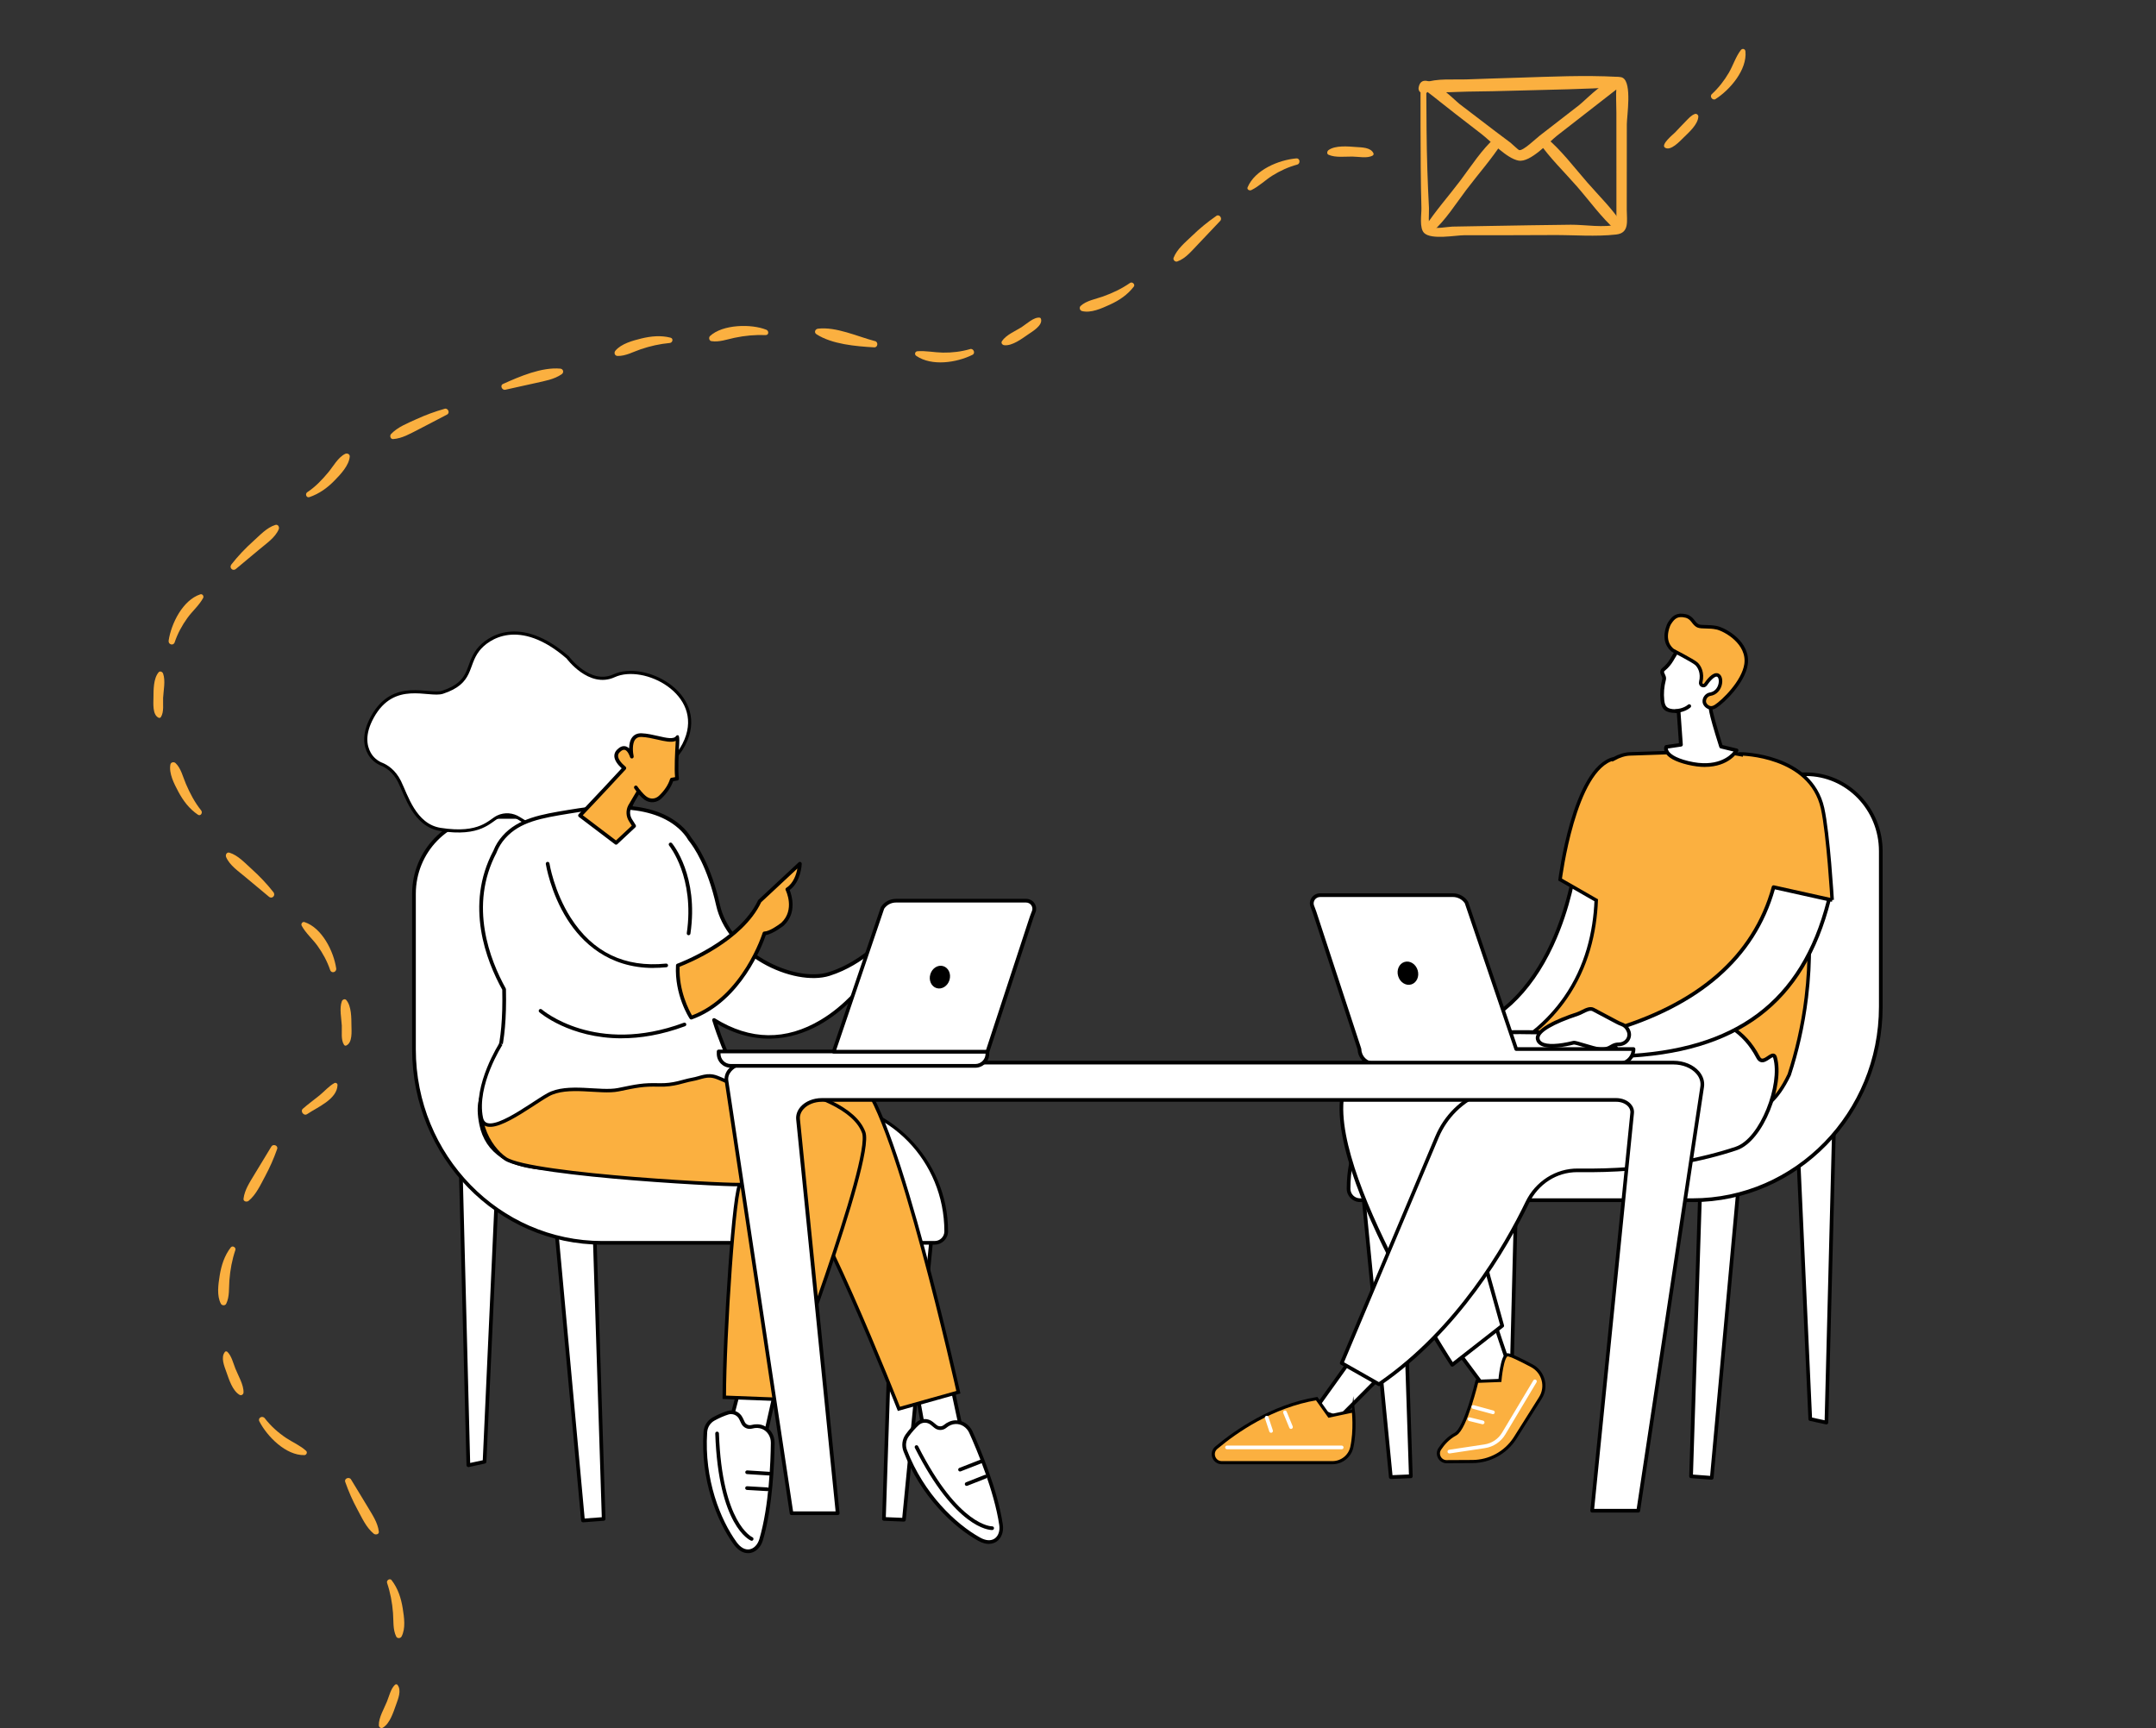 <?xml version="1.0" encoding="UTF-8"?>
<svg id="Camada_2" data-name="Camada 2" xmlns="http://www.w3.org/2000/svg" viewBox="0 0 619.29 496.44">
  <rect x="0" y="0" width="619.29" height="496.44" fill="#333333" stroke="none"/>
  <defs>
    <style>
      .cls-1, .cls-2, .cls-3, .cls-4 {
        stroke: #000;
        stroke-miterlimit: 10;
      }

      .cls-1, .cls-3, .cls-5 {
        fill: #fbb040;
      }

      .cls-1, .cls-4 {
        stroke-width: .9px;
      }

      .cls-6 {
        fill: #000;
      }

      .cls-6, .cls-7, .cls-8, .cls-5, .cls-9 {
        stroke-width: 0px;
      }

      .cls-2, .cls-9, .cls-4 {
        fill: #fff;
      }

      .cls-7 {
        fill: #a8a8a8;
      }

      .cls-8 {
        fill: none;
      }
    </style>
  </defs>
  <g id="Layer_1" data-name="Layer 1">
    <g>
      <g>
        <g>
          <path class="cls-5" d="M145.19,111.96c2.89-.68,5.81-1.26,8.7-1.93,2.59-.6,5.25-1,7.47-2.54.71-.5.43-1.52-.43-1.59-5.35-.47-11.64,2.24-16.44,4.4-.98.44-.26,1.9.7,1.67h0Z"/>
          <path class="cls-5" d="M192.61,97.01c-2.76-.72-5.63-.44-8.38.23-2.47.61-5.79,1.49-7.47,3.52-.48.58-.18,1.48.62,1.5,2.29.07,4.52-1.2,6.65-1.92,2.76-.93,5.47-1.54,8.37-1.81.82-.08,1.1-1.28.21-1.52h0Z"/>
          <path class="cls-5" d="M127.71,117.44c-2.79.79-5.46,1.77-8.1,2.98s-5.33,2.23-7.28,4.26c-.48.5-.17,1.52.6,1.46,2.63-.2,4.85-1.54,7.17-2.71,2.79-1.41,5.53-2.91,8.31-4.33.93-.47.28-1.95-.7-1.67h0Z"/>
        </g>
        <g>
          <path class="cls-5" d="M298.66,91.26c-1.67-.25-3.9,1.89-5.24,2.74-1.78,1.12-4.45,2.21-5.62,4.01-.35.54.13,1.1.67,1.16,2.25.26,5.07-1.87,6.81-3.07,1.27-.88,4.3-2.61,3.73-4.49-.05-.15-.18-.33-.35-.35h0Z"/>
          <path class="cls-5" d="M278.65,100.29c-2.56.74-5.18,1.05-7.84,1.01-2.42-.04-4.85-.58-7.27-.4-.72.05-.96.92-.36,1.33,4.48,3.06,11.59,1.96,16.16-.3.93-.46.28-1.93-.7-1.65h0Z"/>
          <path class="cls-5" d="M251.35,98c-4.99-1.3-11.19-4.21-16.4-3.57-.82.1-1.2,1.1-.43,1.59,4.5,2.9,11.34,3.46,16.59,3.77,1.04.06,1.23-1.54.24-1.8h0Z"/>
          <path class="cls-5" d="M220.14,94.74c-4.35-1.76-12.57-1.57-16.19,1.79-.45.42-.27,1.37.39,1.47,2.23.35,4.48-.5,6.65-.96,3-.63,5.89-.89,8.94-.78.94.03.96-1.21.21-1.52h0Z"/>
        </g>
        <g>
          <path class="cls-5" d="M394.54,44.1c-.75-1.8-3.4-1.74-5.09-1.87-2.22-.17-5.91-.52-7.84.89-.41.3-.59,1.08,0,1.34,2.02.89,4.73.49,6.88.52,1.77.02,4.24.6,5.81-.3.17-.1.32-.37.23-.57h0Z"/>
          <path class="cls-5" d="M372.39,45.5c-5.08.44-11.91,3.27-14.03,8.31-.27.64.56,1.04,1.05.81,2.18-1.04,3.99-2.86,6.03-4.15,2.24-1.4,4.64-2.5,7.19-3.19.95-.26.8-1.86-.24-1.77h0Z"/>
          <path class="cls-5" d="M349.39,62.02c-2.5,1.73-4.79,3.6-6.97,5.72-1.92,1.86-4.34,3.78-5.32,6.33-.23.6.47,1.26,1.05,1.05,2.47-.86,4.25-3.18,6.03-5,2.14-2.19,4.18-4.47,6.31-6.66.7-.72-.23-2.04-1.11-1.44h0Z"/>
          <path class="cls-5" d="M324.61,81.27c-2.42,1.68-5.04,2.92-7.81,3.91-2.07.74-4.76,1.17-6.4,2.71-.48.45-.24,1.31.39,1.47,2.55.66,5.65-.77,7.94-1.81,2.72-1.23,5.13-2.84,6.95-5.22.47-.62-.45-1.48-1.06-1.06h0Z"/>
        </g>
        <g>
          <g>
            <g>
              <path class="cls-5" d="M46.21,206c.95-1.44.56-3.85.64-5.52.11-2.12.74-4.96-.01-6.99-.18-.49-.89-.83-1.29-.34-1.51,1.82-1.45,5.11-1.47,7.33-.02,1.62-.31,4.84,1.45,5.7.26.12.53.06.69-.18h0Z"/>
              <path class="cls-5" d="M50.18,184.5c.84-2.5,2.11-4.84,3.65-6.97,1.41-1.96,3.37-3.62,4.52-5.74.28-.52-.19-1.25-.81-1.05-5.05,1.66-8.37,8.41-9.1,13.29-.17,1.13,1.36,1.61,1.74.48h0Z"/>
              <path class="cls-5" d="M67.76,163.45c2.22-1.9,4.52-3.72,6.74-5.62,1.95-1.66,4.54-3.35,5.56-5.77.27-.63-.18-1.5-.97-1.26-2.48.77-4.45,2.98-6.34,4.67-2.3,2.06-4.38,4.26-6.29,6.69-.72.91.38,2.07,1.29,1.29h0Z"/>
              <path class="cls-5" d="M88.86,142.82c2.85-.98,5.14-2.63,7.24-4.78,1.72-1.76,4.16-4.32,4.36-6.89.05-.72-.77-1.03-1.32-.76-2.06,1.01-3.44,3.63-4.87,5.34-1.75,2.09-3.71,4.17-6.01,5.67-.7.46-.27,1.71.6,1.41h0Z"/>
            </g>
            <g>
              <path class="cls-5" d="M99.5,300.34c1.78-.86,1.47-4.07,1.45-5.7-.03-2.22.03-5.53-1.47-7.33-.41-.49-1.11-.15-1.29.34-.75,2.03-.12,4.88-.01,6.99.08,1.68-.31,4.08.64,5.52.16.24.43.31.69.18h0Z"/>
              <path class="cls-5" d="M96.57,278.19c-.73-4.88-4.06-11.63-9.1-13.29-.62-.2-1.09.53-.81,1.05,1.15,2.12,3.11,3.79,4.52,5.74,1.54,2.14,2.81,4.48,3.65,6.97.38,1.12,1.91.65,1.74-.48h0Z"/>
              <path class="cls-5" d="M78.55,256.32c-1.91-2.43-3.99-4.62-6.29-6.69-1.89-1.69-3.86-3.9-6.34-4.67-.79-.25-1.23.62-.97,1.26,1.03,2.43,3.61,4.1,5.56,5.77,2.23,1.9,4.52,3.72,6.74,5.62.91.78,2.01-.38,1.29-1.29h0Z"/>
              <path class="cls-5" d="M57.79,232.83c-1.86-2.31-3.24-4.94-4.4-7.66-.82-1.9-1.41-4.51-2.97-5.95-.45-.42-1.34-.29-1.47.39-.5,2.57,1.08,5.58,2.26,7.8,1.4,2.63,3.16,4.97,5.64,6.64.78.53,1.45-.58.94-1.21h0Z"/>
            </g>
            <path class="cls-5" d="M88.21,320.07c2.87-1.95,8.66-4.26,8.74-8.38,0-.47-.52-.75-.92-.53-1.59.88-2.87,2.4-4.27,3.54-1.58,1.28-3.23,2.46-4.76,3.81-.84.74.27,2.2,1.21,1.56h0Z"/>
          </g>
          <g>
            <path class="cls-5" d="M64.61,388.38c-1.27,1.58-.19,4.08.43,5.82.75,2.11,1.73,5.3,3.75,6.5.52.31,1.14-.09,1.16-.67.07-2.22-1.54-4.84-2.34-6.86-.64-1.62-1.1-3.65-2.29-4.8-.18-.17-.54-.22-.71,0h0Z"/>
            <path class="cls-5" d="M74.51,408.36c2.25,4.34,7.62,9.78,12.91,9.67.6-.01.97-.79.51-1.22-1.65-1.53-3.86-2.46-5.73-3.7-2.31-1.54-4.44-3.45-6.13-5.65-.69-.9-2.11-.15-1.56.91h0Z"/>
            <path class="cls-5" d="M77.94,329.39c-1.58,2.68-3.25,5.31-4.84,7.98-1.32,2.24-2.83,4.38-3.15,7.01-.1.82.96,1.01,1.46.6,2.16-1.77,3.42-4.61,4.73-7.03,1.37-2.55,2.51-5.14,3.47-7.86.35-.99-1.15-1.58-1.67-.7h0Z"/>
            <path class="cls-5" d="M66.31,358.33c-1.84,2.37-2.74,5.19-3.21,8.13-.4,2.52-.89,5.76.35,8.09.3.56,1.23.59,1.52,0,1-2.01.75-4.55.92-6.75.23-3,.76-5.86,1.72-8.71.23-.7-.81-1.37-1.29-.75h0Z"/>
          </g>
          <g>
            <path class="cls-5" d="M113.45,484c-1.19,1.15-1.65,3.19-2.29,4.8-.81,2.04-2.41,4.62-2.34,6.86.02.58.65.98,1.16.67,2.01-1.2,3-4.41,3.75-6.5.62-1.75,1.7-4.24.43-5.82-.17-.21-.53-.17-.71,0h0Z"/>
            <path class="cls-5" d="M99.16,425.72c.96,2.73,2.09,5.32,3.47,7.86s2.56,5.26,4.73,7.03c.49.4,1.56.21,1.46-.6-.33-2.63-1.83-4.77-3.15-7.01-1.58-2.68-3.25-5.31-4.84-7.98-.51-.86-2.02-.3-1.67.7h0Z"/>
            <path class="cls-5" d="M111.17,454.7c.96,2.86,1.49,5.7,1.72,8.71.17,2.21-.08,4.73.92,6.75.29.59,1.22.56,1.52,0,1.25-2.33.75-5.57.35-8.09-.47-2.94-1.37-5.76-3.21-8.13-.48-.62-1.53.05-1.29.75h0Z"/>
          </g>
        </g>
        <g id="Workplace_culture" data-name="Workplace culture">
          <g>
            <g>
              <g>
                <g>
                  <polygon class="cls-9" points="267.7 354.07 259.65 436.6 253.89 436.36 256.75 349.6 267.7 354.07"/>
                  <path class="cls-6" d="M259.65,437.13s-.02,0-.02,0l-5.75-.24c-.29-.01-.52-.26-.51-.55l2.86-86.76c0-.17.1-.33.24-.43.15-.09.33-.11.49-.05l10.95,4.47c.22.09.35.31.33.54l-8.06,82.53c-.03.27-.26.48-.53.48ZM254.44,435.85l4.72.2,7.97-81.63-9.88-4.03-2.81,85.47Z"/>
                </g>
                <g>
                  <polygon class="cls-9" points="159.6 351.1 167.46 436.8 173.41 436.36 170.55 346.47 159.6 351.1"/>
                  <path class="cls-6" d="M167.46,437.33c-.27,0-.5-.21-.53-.48l-7.87-85.7c-.02-.23.11-.45.32-.54l10.95-4.63c.16-.07.35-.05.49.04.15.09.24.26.24.43l2.86,89.89c0,.28-.21.52-.49.55l-5.95.45s-.03,0-.04,0ZM160.16,351.44l7.78,84.8,4.92-.37-2.82-88.61-9.88,4.18Z"/>
                </g>
                <g>
                  <polygon class="cls-9" points="132.22 330.93 134.53 420.93 139.18 419.92 143.43 326.66 132.22 330.93"/>
                  <path class="cls-6" d="M134.53,421.46c-.12,0-.23-.04-.33-.11-.12-.1-.2-.25-.2-.4l-2.31-89.99c0-.23.13-.43.34-.51l11.22-4.28c.17-.06.36-.04.5.07.14.1.23.28.22.45l-4.26,93.27c-.01.24-.18.44-.42.49l-4.64,1.01s-.07.01-.11.01ZM132.76,331.3l2.29,88.98,3.62-.78,4.2-92.05-10.11,3.86Z"/>
                </g>
                <polygon class="cls-7" points="222.94 328.92 225.26 418.92 230.08 418.94 234.16 324.64 222.94 328.92"/>
                <g>
                  <path class="cls-9" d="M199.63,258.64v20.94c0,20.48,16.15,37.08,36.08,37.08s36.08,16.6,36.08,37.08c0,1.82-1.48,3.3-3.3,3.3h-95.5c-29.87,0-54.08-24.89-54.08-55.59v-44.68c0-12.21,9.63-22.11,21.51-22.11h35.89c12.88,0,23.32,10.73,23.32,23.97Z"/>
                  <path class="cls-6" d="M268.49,357.57h-95.5c-30.11,0-54.61-25.18-54.61-56.12v-44.68c0-12.48,9.89-22.64,22.04-22.64h35.89c13.15,0,23.85,10.99,23.85,24.5v20.94c0,20.15,15.95,36.55,35.55,36.55s36.61,16.87,36.61,37.61c0,2.11-1.72,3.83-3.83,3.83ZM140.42,235.2c-11.57,0-20.98,9.68-20.98,21.58v44.68c0,30.36,24.02,55.06,53.55,55.06h95.5c1.53,0,2.77-1.24,2.77-2.77,0-20.15-15.95-36.55-35.54-36.55s-36.61-16.87-36.61-37.61v-20.94c0-12.93-10.22-23.44-22.79-23.44h-35.89Z"/>
                </g>
              </g>
              <g>
                <path class="cls-4" d="M109.66,219.57c-1.46-.61-2.75-1.66-3.56-3.11-1.2-2.14-1.84-5.57.86-10.47,6.09-11.07,16.27-5.83,20.17-7.12,8.73-2.87,6.66-7.59,10.21-12.17,2.65-3.43,11.81-9.9,25.72,2.15,0,0,6.25,8.53,13.33,5.28,8.7-3.99,26.18,5.03,20.65,18.44-1.59,3.87-4.46,6.84-7.96,8.45-.63.29-1.33.58-2.08.83-2.18.75-3.86,2.69-4.41,5.2-1.78,8.16-8.51,23.92-33.49,8.06-1.88-1.2-4.12-1.35-6.07-.44-2.39,1.11-4.99,5.42-16.54,3.6-7.42-1.17-9.78-9.8-11.73-13.73-1.56-3.13-3.8-4.45-5.08-4.98Z"/>
                <g>
                  <g>
                    <path class="cls-9" d="M238.13,279.82c-9.82,3.07-28.65-5.45-31.86-19.75-2.55-11.34-6.52-17.09-8.06-18.99-.74-1.26-1.7-2.44-2.98-3.56-9.15-8.04-25-5.44-31.86-4.31-7.78,1.28-14.23,2.34-18.61,7.27-1.16,1.31-1.99,2.68-2.56,4.15h0c-8.38,15.76-1.59,32.04,2.6,39.57.69,30.16-9.28,25.42-6.58,38.81,3.8,18.86,34.18,11.81,45.23,9.4,3.88-.85,24.18,5.18,29.14-10.48,2.9-9.14-2.61-13.36-7.47-28.91,24.89,15.47,43.38-10.91,43.38-10.91l1.92-9.25s-5.02,4.69-12.29,6.96Z"/>
                    <path class="cls-6" d="M159.76,336.25c-5.89,0-11.57-.93-15.77-3.67-3.35-2.19-5.47-5.38-6.3-9.48-1.21-6.01.05-8.47,1.8-11.89,2.17-4.25,5.15-10.07,4.78-26.88-4.56-8.24-10.87-24.27-2.54-39.96.61-1.55,1.47-2.94,2.63-4.25,4.51-5.08,11.19-6.17,18.92-7.45,6.87-1.13,22.96-3.77,32.3,4.44,1.28,1.12,2.28,2.32,3.07,3.66,1.62,2.01,5.6,7.83,8.14,19.17,1.38,6.16,6.03,11.92,12.76,15.8,6.36,3.67,13.59,5.07,18.42,3.56,7.06-2.21,12.04-6.8,12.09-6.84.17-.16.42-.19.62-.07.2.11.31.34.26.57l-1.92,9.25c-.01.07-.04.14-.09.2-.05.07-4.78,6.74-12.52,11.41-6.96,4.2-17.79,7.57-30.36.37,1.55,4.71,3.15,8.38,4.46,11.38,2.73,6.24,4.53,10.36,2.58,16.52-4.04,12.74-17.87,11.59-25.3,10.97-1.87-.16-3.48-.29-4.23-.13l-.69.15c-5.5,1.2-14.52,3.18-23.11,3.18ZM142.64,244.93c-8.09,15.3-1.83,31,2.62,39.01.04.08.06.16.07.25.39,17.17-2.66,23.15-4.89,27.52-1.71,3.35-2.84,5.56-1.7,11.2.77,3.81,2.73,6.77,5.83,8.8,9.95,6.5,28.94,2.34,38.07.34l.69-.15c.9-.2,2.43-.07,4.54.11,7.64.64,20.42,1.7,24.2-10.23,1.83-5.78.19-9.54-2.54-15.77-1.44-3.3-3.24-7.4-4.93-12.82-.07-.21,0-.44.18-.58.18-.14.42-.15.61-.03,10.13,6.3,20.37,6.42,30.44.36,7.08-4.26,11.59-10.25,12.16-11.04l1.58-7.63c-1.92,1.53-6,4.41-11.3,6.07-5.1,1.59-12.66.16-19.27-3.65-6.98-4.03-11.82-10.04-13.27-16.49-2.51-11.18-6.4-16.85-7.96-18.77-.02-.02-.03-.04-.05-.07-.73-1.25-1.67-2.37-2.87-3.43-8.96-7.88-24.7-5.29-31.42-4.19-7.85,1.29-14.04,2.31-18.3,7.1-1.09,1.23-1.89,2.53-2.46,3.98-.01.04-.03.07-.06.11ZM238.13,279.82h0,0Z"/>
                  </g>
                  <g>
                    <path class="cls-5" d="M194.7,277.36s17.92-6.53,23.52-18.48l11.54-10.75s-.16,5.2-3.59,7.37c0,0,2.94,5.92-1.4,10.01,0,0-3.25,2.59-5.19,2.63,0,0-5.68,18.66-21.02,24.22,0,0-4.31-6.55-3.85-15Z"/>
                    <path class="cls-6" d="M198.55,292.89c-.17,0-.34-.09-.44-.24-.18-.27-4.4-6.79-3.94-15.32.01-.21.15-.4.35-.47.18-.06,17.78-6.6,23.22-18.21.03-.06.07-.12.12-.16l11.54-10.75c.16-.15.39-.18.58-.09.2.09.32.29.31.5,0,.22-.2,5.13-3.46,7.54.59,1.49,2.19,6.55-1.69,10.2-.16.13-3.08,2.43-5.16,2.74-.88,2.59-6.98,19.06-21.24,24.22-.06.02-.12.03-.18.03ZM195.21,277.73c-.26,6.91,2.72,12.54,3.56,13.98,14.61-5.59,20.23-23.54,20.29-23.72.07-.22.27-.37.49-.38,1.45-.03,4.01-1.83,4.88-2.52,3.96-3.73,1.37-9.13,1.25-9.36-.12-.24-.04-.54.19-.68,2.09-1.33,2.88-3.93,3.17-5.54l-10.4,9.69c-5.31,11.19-20.89,17.55-23.44,18.53Z"/>
                  </g>
                  <path class="cls-6" d="M178.54,298.29c-14.93,0-23.51-7.4-23.62-7.5-.22-.19-.24-.53-.05-.75.19-.22.53-.24.75-.05.15.13,15.41,13.25,40.8,3.83.27-.1.58.04.68.31.1.27-.04.58-.31.68-6.82,2.53-12.94,3.47-18.25,3.47Z"/>
                  <path class="cls-6" d="M187.71,278.08c-13.01,0-20.59-7.41-24.74-13.94-4.88-7.68-6.18-15.85-6.19-15.93-.04-.29.15-.56.44-.61.29-.04.56.15.61.44.01.08,1.29,8.05,6.06,15.55,6.35,9.99,15.58,14.44,27.42,13.23.29-.03.55.18.58.47.03.29-.18.55-.47.58-1.28.13-2.52.19-3.71.19Z"/>
                  <path class="cls-6" d="M197.8,268.67s-.05,0-.08,0c-.29-.04-.49-.31-.45-.6,2.34-16-4.98-25.05-5.06-25.14-.19-.23-.16-.56.07-.75.23-.19.56-.16.75.07.32.38,7.7,9.48,5.29,25.97-.04.26-.27.45-.52.45Z"/>
                </g>
                <g>
                  <g>
                    <path class="cls-5" d="M194.49,223.7c-.5-3.33.3-12.18.15-11.96-1.43,2.09-6.13-.38-10.36-.55-4.23-.17-2.81,6.19-2.81,6.19,0,0-1.24-4.31-3.88-1.61-1.53,1.57.16,3.59,1.73,4.91-.43.49-8.06,8.71-12.72,13.59l10.36,7.86,5.18-4.84-1.06-1.68c-.75-1.2-.82-2.71-.18-3.97l2.53-4.3c.58.7,1.32,1.51,2,1.98,1.35.94,3.03.8,4.22-.34,1.63-1.56,2.78-3.31,3.29-5.01l1.53-.26Z"/>
                    <path class="cls-6" d="M176.96,242.66c-.11,0-.23-.04-.32-.11l-10.36-7.86c-.12-.09-.2-.23-.21-.38-.01-.15.04-.3.15-.41,4.27-4.46,10.74-11.43,12.35-13.18-1-.92-2.04-2.17-2.11-3.44-.03-.7.22-1.34.75-1.88.84-.86,1.68-1.2,2.49-.99.39.1.73.31,1.01.58.02-1.13.23-2.4.96-3.27.62-.74,1.5-1.1,2.63-1.06,1.6.06,3.27.45,4.75.79,2.39.55,4.45,1.02,5.15,0,.13-.2.39-.28.61-.21q.42.14.29,2.47c-.15,2.68-.43,7.66-.09,9.92.04.29-.15.55-.44.6l-1.22.21c-.59,1.7-1.74,3.4-3.33,4.93-1.38,1.31-3.34,1.47-4.89.39-.47-.33-1.01-.84-1.61-1.51l-2.16,3.66c-.54,1.06-.48,2.38.17,3.42l1.06,1.68c.14.22.1.5-.09.67l-5.18,4.84c-.1.09-.23.14-.36.14ZM167.4,234.21l9.53,7.23,4.54-4.24-.82-1.31c-.85-1.35-.92-3.07-.2-4.5l2.55-4.33c.09-.15.24-.25.42-.26.17-.01.34.06.45.19.74.89,1.37,1.52,1.89,1.89,1.14.8,2.53.68,3.55-.29,1.56-1.49,2.65-3.15,3.15-4.78.06-.19.22-.33.42-.37l1.03-.18c-.25-2.52,0-7.09.15-9.62.02-.27.03-.55.04-.79-1.27.54-3.16.11-5.27-.38-1.5-.34-3.05-.7-4.55-.76-.78-.03-1.37.19-1.77.67-1.03,1.23-.71,3.93-.5,4.87.06.28-.11.56-.39.63-.28.07-.56-.09-.64-.37-.14-.48-.72-1.89-1.52-2.09-.42-.1-.91.13-1.47.7-.32.33-.47.68-.45,1.09.04.84.8,1.92,2.14,3.05.11.09.18.22.19.37.01.14-.04.28-.13.39-.4.45-7.54,8.16-12.33,13.18Z"/>
                  </g>
                  <g>
                    <path class="cls-6" d="M182.64,226.21l.81,1.13-.81-1.13Z"/>
                    <path class="cls-6" d="M183.45,227.87c-.17,0-.33-.08-.43-.22l-.81-1.13c-.17-.24-.12-.57.12-.74.24-.17.57-.12.74.12l.81,1.13c.17.24.12.57-.12.74-.09.07-.2.1-.31.1Z"/>
                  </g>
                </g>
                <g>
                  <g>
                    <path class="cls-9" d="M272.67,394.1c-.1.42,4.86,23.12,4.86,23.12l-11.4-1.91-3.43-19.19,9.98-2.02Z"/>
                    <path class="cls-6" d="M277.53,417.75s-.06,0-.09,0l-11.4-1.91c-.22-.04-.4-.21-.43-.43l-3.43-19.19c-.05-.28.13-.56.42-.61l9.98-2.02c.18-.04.36.02.49.15.1.11.16.25.15.39.08.94,2.93,14.23,4.85,22.98.04.17-.01.35-.13.48-.1.11-.24.16-.38.16ZM266.59,414.85l10.26,1.72c-3.39-15.52-4.35-20.31-4.61-21.84l-8.93,1.81,3.28,18.31Z"/>
                  </g>
                  <g>
                    <g>
                      <path class="cls-9" d="M271.48,409.77c.7-.59,1.69-1.16,2.96-1.21,1.91-.08,3.65,1.11,4.44,2.87,1.98,4.39,7.19,16.64,8.66,26.64.52,3.54-2.15,6.41-6.3,4.09-6.81-3.8-16.27-12.51-21.21-25.39-.57-1.48-.37-3.15.57-4.42.76-1.04,1.8-2.3,2.99-3.38,1.15-1.03,2.87-1.04,4.06-.06l1.07.88c.8.66,1.96.65,2.75-.02Z"/>
                      <path class="cls-6" d="M284.05,443.54c-.84,0-1.86-.23-3.07-.9-7.13-3.97-16.51-12.8-21.45-25.66-.64-1.67-.4-3.51.63-4.93,1-1.37,2.03-2.53,3.07-3.46,1.34-1.2,3.34-1.24,4.75-.08l1.07.88c.6.49,1.47.49,2.07-.02.98-.82,2.12-1.29,3.28-1.34,2.06-.09,4.05,1.19,4.95,3.18,2.13,4.73,7.24,16.8,8.7,26.78.3,2.04-.38,3.9-1.77,4.86-.46.31-1.21.68-2.25.68ZM265.65,408.72c-.61,0-1.22.22-1.7.65-.98.88-1.96,1.99-2.92,3.3-.82,1.13-1.01,2.59-.5,3.92,4.84,12.6,14.01,21.23,20.98,25.12,1.64.92,3.14,1.02,4.2.28,1.06-.73,1.56-2.2,1.32-3.84-1.45-9.85-6.51-21.81-8.62-26.5-.72-1.6-2.3-2.63-3.94-2.56-.94.04-1.83.41-2.64,1.09-.99.83-2.43.84-3.43.02l-1.07-.88c-.49-.4-1.08-.6-1.67-.6Z"/>
                    </g>
                    <path class="cls-6" d="M284.96,439.55c-.9,0-10.51-.56-22.17-23.6-.13-.26-.03-.58.23-.71.26-.13.58-.03.71.23,11.68,23.09,21.14,23.02,21.24,23.02.31-.01.54.22.55.51.01.29-.22.54-.51.55-.01,0-.03,0-.06,0Z"/>
                    <path class="cls-6" d="M277.66,426.87c-.21,0-.41-.13-.49-.34-.11-.27.03-.58.3-.69l5.4-2.13c.27-.11.58.03.69.3s-.03.58-.3.69l-5.4,2.13c-.06.03-.13.04-.19.04Z"/>
                    <path class="cls-6" d="M275.76,422.73c-.21,0-.41-.13-.49-.34-.11-.27.03-.58.3-.69l6.34-2.47c.27-.11.58.03.69.3.11.27-.03.58-.3.69l-6.34,2.47c-.06.02-.13.04-.19.04Z"/>
                  </g>
                  <g>
                    <path class="cls-9" d="M223.61,396.16c-.27.34-5.31,23.02-5.31,23.02l-9.54-6.52,4.95-18.86,9.9,2.36Z"/>
                    <path class="cls-6" d="M218.3,419.71c-.11,0-.21-.03-.3-.09l-9.54-6.52c-.19-.13-.27-.36-.21-.57l4.95-18.86c.07-.28.36-.45.64-.38l9.9,2.36c.18.04.32.17.38.34.05.14.04.29-.03.42-.33.89-3.32,14.14-5.26,22.89-.04.17-.16.31-.32.38-.06.03-.13.04-.19.04ZM209.37,412.43l8.59,5.87c3.45-15.5,4.59-20.26,5-21.75l-8.86-2.11-4.72,17.99Z"/>
                  </g>
                  <g>
                    <g>
                      <path class="cls-9" d="M215.94,409.88c.88-.24,2.02-.34,3.2.14,1.77.73,2.85,2.55,2.83,4.47-.05,4.82-.47,18.12-3.34,27.82-1.01,3.43-4.64,4.92-7.44,1.07-4.59-6.31-9.5-18.19-8.58-31.95.11-1.58.99-3.01,2.37-3.78,1.13-.62,2.6-1.34,4.14-1.81,1.47-.45,3.04.26,3.71,1.65l.6,1.25c.45.94,1.5,1.41,2.51,1.14Z"/>
                      <path class="cls-6" d="M214.86,446.19c-1.05,0-2.61-.44-4.1-2.5-4.8-6.6-9.6-18.55-8.68-32.3.12-1.78,1.11-3.35,2.65-4.2,1.48-.82,2.91-1.44,4.24-1.85,1.73-.53,3.55.28,4.35,1.93l.6,1.25c.34.7,1.13,1.06,1.89.86,1.24-.34,2.46-.28,3.54.17,1.91.79,3.18,2.78,3.15,4.97-.06,5.19-.5,18.29-3.36,27.96-.58,1.98-1.98,3.38-3.65,3.67-.18.03-.39.05-.63.05ZM210.02,406.24c-.25,0-.5.04-.75.11-1.26.39-2.62.98-4.04,1.76-1.22.68-2.01,1.93-2.1,3.35-.9,13.47,3.79,25.16,8.48,31.61,1.11,1.52,2.42,2.24,3.69,2.02,1.26-.22,2.34-1.34,2.81-2.92,2.82-9.54,3.26-22.53,3.31-27.67.02-1.76-.98-3.35-2.5-3.98-.87-.36-1.84-.4-2.86-.12-1.25.34-2.56-.26-3.12-1.42l-.6-1.25c-.45-.93-1.36-1.48-2.33-1.48Z"/>
                    </g>
                    <path class="cls-6" d="M215.91,442.63c-.07,0-.14-.01-.21-.04-.38-.16-9.33-4.22-10.25-30.76-.01-.29.22-.54.51-.55.29,0,.54.22.55.51.9,25.86,9.51,29.78,9.6,29.82.27.11.4.42.28.7-.09.2-.28.33-.49.33Z"/>
                    <path class="cls-6" d="M220.38,428.37s-.02,0-.03,0l-5.8-.34c-.29-.02-.52-.27-.5-.56.02-.29.26-.52.56-.5l5.8.34c.29.02.52.27.5.56-.02.28-.25.5-.53.5Z"/>
                    <path class="cls-6" d="M221.39,423.91s-.02,0-.03,0l-6.79-.43c-.29-.02-.51-.27-.5-.56.02-.29.27-.51.56-.5l6.79.43c.29.02.51.27.5.56-.02.28-.25.5-.53.5Z"/>
                  </g>
                  <path class="cls-3" d="M170.28,306.76s69.43-3.01,77.02,4.04c10.3,9.56,27.98,89.15,27.98,89.15l-17.08,4.79s-25.73-65.32-32.11-65.32-65.94-3.72-65.94-3.72l10.12-28.93Z"/>
                  <path class="cls-3" d="M156.11,301.55c-5.49-.28-12.46,3.49-15.29,8.2-6.37,10.61-.13,20.12,4.35,23.13,7.29,4.9,69.39,7.96,67.57,7.35-1.82-.61-4.7,44.02-4.7,61.18l16.54.64s26.35-69.02,23.51-76.72c-5.08-13.79-44.2-16.95-56.72-18.79-1.68-.25-25.54-4.48-35.26-4.98Z"/>
                </g>
              </g>
            </g>
            <g>
              <g>
                <g>
                  <polygon class="cls-9" points="391.44 341.82 399.5 424.35 405.26 424.11 402.4 337.35 391.44 341.82"/>
                  <path class="cls-6" d="M399.5,424.88c-.27,0-.5-.21-.53-.48l-8.06-82.53c-.02-.23.11-.45.33-.54l10.95-4.47c.16-.07.34-.05.49.05.15.09.24.25.24.43l2.86,86.76c0,.29-.22.54-.51.55l-5.75.24s-.02,0-.02,0ZM392.01,342.16l7.97,81.63,4.72-.2-2.81-85.47-9.88,4.03Z"/>
                </g>
                <g>
                  <polygon class="cls-9" points="499.55 338.85 491.69 424.56 485.74 424.11 488.6 334.22 499.55 338.85"/>
                  <path class="cls-6" d="M491.69,425.09s-.03,0-.04,0l-5.95-.45c-.28-.02-.5-.26-.49-.55l2.86-89.89c0-.17.1-.34.24-.43.15-.09.33-.11.49-.04l10.95,4.63c.21.09.34.31.32.54l-7.87,85.7c-.03.28-.26.48-.53.48ZM486.29,423.62l4.92.37,7.78-84.8-9.88-4.18-2.82,88.61Z"/>
                </g>
                <g>
                  <polygon class="cls-9" points="526.93 318.69 524.62 408.68 519.97 407.67 515.72 314.41 526.93 318.69"/>
                  <path class="cls-6" d="M524.62,409.21s-.08,0-.11-.01l-4.64-1.01c-.24-.05-.41-.25-.42-.49l-4.26-93.27c0-.18.07-.35.22-.45.14-.11.33-.13.5-.07l11.21,4.28c.21.08.35.28.34.51l-2.31,89.99c0,.16-.08.31-.2.4-.09.07-.21.11-.33.11ZM520.49,407.24l3.62.78,2.29-88.98-10.11-3.86,4.2,92.05Z"/>
                </g>
                <g>
                  <polygon class="cls-9" points="436.21 316.67 433.89 406.67 429.07 406.69 424.99 312.4 436.21 316.67"/>
                  <path class="cls-6" d="M429.07,407.22c-.28,0-.52-.22-.53-.51l-4.08-94.3c0-.18.07-.35.22-.45.14-.1.33-.13.5-.07l11.22,4.28c.21.08.35.28.34.51l-2.31,89.99c0,.29-.24.52-.53.52l-4.82.03h0ZM425.56,313.18l4.02,92.98,3.8-.02,2.29-89.1-10.11-3.86Z"/>
                </g>
                <g>
                  <path class="cls-9" d="M459.52,246.39v20.94c0,20.48-16.15,37.08-36.08,37.08s-36.08,16.6-36.08,37.08c0,1.82,1.48,3.3,3.3,3.3h95.5c29.87,0,54.08-24.89,54.08-55.59v-44.68c0-12.21-9.63-22.11-21.51-22.11h-35.89c-12.88,0-23.32,10.73-23.32,23.97Z"/>
                  <path class="cls-6" d="M486.16,345.33h-95.5c-2.11,0-3.83-1.72-3.83-3.83,0-20.74,16.42-37.61,36.61-37.61s35.55-16.4,35.55-36.55v-20.94c0-13.51,10.7-24.5,23.85-24.5h35.89c12.15,0,22.04,10.16,22.04,22.64v44.68c0,30.94-24.5,56.12-54.61,56.12ZM482.84,222.95c-12.57,0-22.79,10.52-22.79,23.44v20.94c0,20.74-16.42,37.61-36.61,37.61s-35.55,16.4-35.55,36.55c0,1.53,1.24,2.77,2.77,2.77h95.5c29.53,0,53.55-24.7,53.55-55.06v-44.68c0-11.9-9.41-21.58-20.98-21.58h-35.89Z"/>
                </g>
              </g>
              <g>
                <g>
                  <g>
                    <path class="cls-9" d="M452.7,247.38s-5.21,47.32-40.16,50.42l40.16.57s14.87-30.17,15.47-41.91c.6-11.75-15.47-9.08-15.47-9.08Z"/>
                    <path class="cls-6" d="M452.7,298.9h0l-40.16-.57c-.28,0-.51-.23-.52-.51-.01-.28.2-.52.48-.55,17.79-1.58,27.63-15.03,32.74-26.04,5.58-12,6.92-23.79,6.94-23.91.03-.24.21-.43.44-.47.36-.06,8.98-1.44,13.49,2.58,1.88,1.68,2.76,4.05,2.6,7.04-.6,11.72-14.92,40.88-15.53,42.12-.09.18-.27.3-.48.3ZM418.4,297.35l33.98.48c1.55-3.18,14.71-30.52,15.27-41.4.14-2.66-.62-4.74-2.25-6.2-3.62-3.23-10.51-2.6-12.22-2.38-.29,2.21-1.91,12.92-6.97,23.8-6.47,13.95-16.01,22.73-27.81,25.7Z"/>
                  </g>
                  <g>
                    <path class="cls-9" d="M506.49,244.14c5.25,2.22,11.41,4.84,16.84,7.18,0,.07,0,.13,0,.2l-16.84-7.27v-.11Z"/>
                    <path class="cls-6" d="M523.33,252.05c-.07,0-.14-.01-.21-.04l-16.84-7.27c-.19-.08-.31-.26-.32-.46v-.11c-.01-.18.07-.36.22-.46.15-.1.34-.12.51-.05,6.41,2.72,12.23,5.2,16.84,7.18.19.08.32.27.32.47v.21c0,.18-.08.35-.23.45-.09.06-.19.09-.3.09Z"/>
                  </g>
                  <path class="cls-3" d="M526.27,258.54s-1.12-19.01-2.76-26.35c-3.45-15.45-23.45-15.61-23.45-15.61l.02.2c-5.43-1.07-10.27-.99-31.88-.2-1.51.05-3.08.57-4.61,1.4v-.03c-11.49,2.73-15.47,34.73-15.47,34.73l10.38,5.95c-.37,9.09-2.63,19.07-8.87,28.04-2.19,3.15-5.16,6.6-9.25,9.91,2.3,1.86,5.86,4.28,10.65,5.7,7.95,2.36,11.95-.19,18.36,0,16.95.51,23.17,19.41,34.12,17.03,2.92-.63,6.8-2.92,10.43-10.58,2.06-6.35,3.89-13.81,4.91-22.23,1.28-10.53.99-20.24-.07-28.83l7.5.87Z"/>
                  <g>
                    <g>
                      <path class="cls-9" d="M482.83,213.96l-.68-9.61c-.46-.03-.78-.05-.87-.05-2.68-.03-3.55-.9-3.78-3.1-.14-1.38-.2-3.42.48-5.98.07-.27.06-.56-.05-.82l-.46-1.07c-.09-.35.03-.73.31-.96l.24-.2c.87-.72,1.6-1.6,2.18-2.58.54-.9,1.45-2.59,2.07-2.89,1.76-.84,8.9-4.58,12.89,1.95,3.11,5.1-1.97,12.11-3.82,14.41-.45.56,3.02,11.45,3.02,11.45l4.48,1.08s-3.46,6.14-13.95,3.6c-7.48-1.81-6.29-4.59-6.29-4.59l4.23-.62Z"/>
                      <path class="cls-6" d="M489.73,220.33c-1.45,0-3.1-.19-4.97-.64-3.55-.86-5.73-2.06-6.49-3.57-.48-.95-.2-1.67-.16-1.75.07-.17.23-.29.41-.32l3.74-.55-.61-8.66c-.19-.01-.32-.02-.38-.02-2.87-.03-4.03-1-4.3-3.58-.22-2.07-.06-4.09.49-6.17.04-.16.03-.34-.03-.48l-.46-1.07s-.02-.05-.02-.07c-.15-.55.04-1.15.48-1.51l.24-.2c.79-.65,1.49-1.47,2.06-2.44l.24-.41c.78-1.34,1.42-2.38,2.06-2.69l.19-.09c6.16-2.98,10.66-2.22,13.39,2.25,3.17,5.18-1.53,12.09-3.79,14.92,0,.92,1.46,6.06,2.94,10.76l4.19,1.01c.16.04.3.15.36.3.07.15.06.33-.02.47-.12.22-2.63,4.5-9.58,4.5ZM479.07,215.05c0,.16.05.38.19.64.36.68,1.59,1.96,5.76,2.97,8.02,1.94,11.75-1.35,12.93-2.76l-3.71-.9c-.18-.04-.32-.18-.38-.36-3.55-11.16-3.13-11.69-2.93-11.94,2.09-2.59,6.63-9.13,3.78-13.8-3.61-5.91-9.94-2.85-12.02-1.84l-.19.09c-.39.19-1.21,1.59-1.6,2.26l-.24.42c-.64,1.07-1.41,1.99-2.3,2.72l-.24.2c-.11.09-.17.24-.14.39l.44,1.03c.15.36.18.78.08,1.17-.51,1.96-.66,3.86-.46,5.79.19,1.79.7,2.6,3.26,2.63.1,0,.42.02.9.05.26.02.47.23.49.49l.68,9.61c.02.28-.18.52-.45.56l-3.85.57Z"/>
                    </g>
                    <path class="cls-3" d="M492.97,180.32c-1.94-.42-4.16-.12-5.1-.47-1.52-.56-1.56-2.37-3.65-2.89-2.54-.62-3.6.47-4.59,1.98-.17.25-.31.53-.43.85-1.6,4.28.42,6.37,1.32,7.05,0,0,5.71,2.95,6.69,3.8.91.79,1.97,2.66,1.31,5.34-.09.35.07.71.36.88.34.21.79.11,1.02-.23.74-1.08,2.36-3.16,3.52-2.67,1.45.62,1,4.97-2.2,5.47-.98.15-1.78,1.16-1.68,2.19.06.67.7,1.49,1.64,1.7.57.13,1.14-.1,1.65-.42,2.09-1.33,7.97-6.99,8.7-12.06.88-6.11-5.96-9.98-8.54-10.53Z"/>
                    <path class="cls-6" d="M481.44,204.78c-.28,0-.52-.22-.53-.51-.01-.29.22-.54.51-.55.02,0,2.07-.1,3.46-1.28.22-.19.56-.16.75.06.19.22.16.56-.06.75-1.68,1.43-4.01,1.53-4.11,1.53,0,0-.01,0-.02,0Z"/>
                  </g>
                </g>
                <g>
                  <g>
                    <path class="cls-9" d="M435.66,397.68c-.98-.99-6.62-18.57-6.62-18.57l-11.15,7.97,12.23,16.45,5.55-5.85Z"/>
                    <path class="cls-6" d="M430.11,404.06s-.02,0-.03,0c-.16,0-.3-.09-.39-.21l-12.23-16.45c-.09-.11-.12-.26-.1-.4.02-.14.1-.27.22-.35l11.15-7.97c.14-.1.31-.13.48-.07.16.05.29.18.34.34,2.14,6.67,5.8,17.55,6.5,18.36.18.21.19.54,0,.73l-5.55,5.85c-.1.11-.24.17-.39.17ZM418.63,387.2l11.53,15.51,4.83-5.1c-1.32-2.53-5.03-13.89-6.24-17.64l-10.12,7.23Z"/>
                  </g>
                  <g>
                    <path class="cls-1" d="M415.56,419.91l7.42-.04c4.91-.03,9.47-2.53,12.15-6.64l7.33-11.63c2.03-3.21.89-7.47-2.46-9.25-3.06-1.63-6.27-3.22-7.02-3.14-1.53.15-2.14,7.37-2.14,7.37l-6.61.25s-3.26,13.59-6.14,15.14c-2.09,1.13-3.55,2.78-4.54,4.29-1.03,1.58.12,3.67,2,3.66Z"/>
                    <path class="cls-9" d="M416.31,417.54c-.26,0-.48-.19-.52-.45-.04-.29.16-.56.45-.6l10.15-1.53c2.13-.32,3.98-1.56,5.08-3.41l8.97-14.99c.15-.25.48-.33.73-.18.25.15.33.48.18.73l-8.97,14.99c-1.27,2.12-3.4,3.55-5.84,3.92l-10.15,1.53s-.05,0-.08,0Z"/>
                    <path class="cls-9" d="M428.83,406.26s-.09,0-.14-.02l-5.65-1.54c-.28-.08-.45-.37-.37-.65.08-.28.37-.45.65-.37l5.65,1.54c.28.08.45.37.37.65-.06.24-.28.39-.51.39Z"/>
                    <path class="cls-9" d="M425.89,409.17s-.08,0-.13-.02l-3.79-.93c-.28-.07-.46-.36-.39-.64.07-.28.36-.46.64-.39l3.79.93c.28.07.46.36.39.64-.06.24-.28.4-.51.4Z"/>
                  </g>
                  <g>
                    <polygon class="cls-9" points="397.6 394.33 384.65 407.35 377.79 404.83 389.72 388.16 397.6 394.33"/>
                    <path class="cls-6" d="M384.65,407.88c-.06,0-.12-.01-.18-.03l-6.86-2.52c-.16-.06-.28-.18-.32-.34-.05-.16-.02-.33.08-.47l11.94-16.67c.08-.12.21-.2.36-.22.14-.02.29.02.4.11l7.88,6.16c.12.09.19.23.2.38,0,.15-.05.3-.15.41l-12.95,13.03c-.1.1-.24.16-.38.16ZM378.62,404.57l5.89,2.17,12.29-12.36-6.97-5.45-11.21,15.65Z"/>
                  </g>
                  <g>
                    <path class="cls-9" d="M466.15,298.16s-59.18-7.26-76.78,8.8c-17.6,16.06,27.78,85.12,27.78,85.12l14.35-11.22-13.61-48.81,54.71-16.38-6.45-17.51Z"/>
                    <path class="cls-6" d="M417.15,392.61s-.06,0-.09,0c-.15-.02-.28-.11-.36-.23-1.86-2.84-45.42-69.63-27.69-85.81,17.58-16.04,74.78-9.23,77.2-8.93.2.02.36.16.43.34l6.45,17.51c.05.14.04.29-.02.42-.07.13-.18.23-.32.27l-54.21,16.23,13.47,48.31c.06.21-.02.43-.18.56l-14.35,11.22c-.09.07-.21.11-.33.11ZM436.97,297.08c-17.53,0-38.15,1.97-47.24,10.27-16.31,14.88,23.57,77.78,27.55,83.96l13.61-10.64-13.52-48.47c-.08-.28.08-.57.36-.65l54.17-16.22-6.14-16.67c-2.13-.24-14.42-1.57-28.79-1.57Z"/>
                  </g>
                  <g>
                    <path class="cls-9" d="M498.72,329.95c-8.6,2.88-23.98,6.6-45.48,6.29-6.11-.09-11.75,3.47-14.52,9.21-6.37,13.17-20.15,36.87-42.6,52.24l-10.72-6.09,27.37-64.95c2.5-5.93,7.17-10.54,12.95-12.77l54.24-20.97s16.82-4.96,25.06,10.87c1.47,2.83,4.21-2.23,4.86.05,2.23,7.82-3.77,23.65-11.15,26.12Z"/>
                    <path class="cls-6" d="M396.12,398.21c-.09,0-.18-.02-.26-.07l-10.72-6.09c-.23-.13-.33-.42-.23-.67l27.37-64.95c2.54-6.03,7.37-10.79,13.25-13.06l54.24-20.97c.21-.06,17.38-4.91,25.73,11.12.17.33.37.53.57.58.43.11,1.07-.32,1.64-.71.68-.46,1.32-.89,1.94-.66.35.13.61.44.74.93,2.27,7.95-3.79,24.19-11.5,26.77l-.17-.5.17.5c-9.11,3.05-24.43,6.62-45.65,6.31-.07,0-.15,0-.22,0-5.87,0-11.15,3.4-13.82,8.91-6.26,12.93-20.13,36.94-42.78,52.44-.09.06-.19.09-.3.09ZM386.06,391.36l10.02,5.69c22.28-15.37,35.97-39.06,42.15-51.84,2.84-5.87,8.73-9.59,15.01-9.51,21.08.31,36.27-3.24,45.3-6.26,7.13-2.38,12.93-18.07,10.81-25.47-.05-.19-.11-.24-.11-.24-.15-.02-.66.34-.97.55-.75.51-1.61,1.08-2.49.85-.51-.13-.93-.51-1.25-1.12-7.94-15.25-23.77-10.8-24.44-10.61l-54.2,20.95c-5.61,2.17-10.22,6.72-12.65,12.48l-27.18,64.51Z"/>
                  </g>
                  <g>
                    <path class="cls-1" d="M388.74,405.31s.63,5.54-.44,10.44c-.57,2.61-2.91,4.45-5.58,4.45h-31.78c-2.27,0-3.3-2.84-1.56-4.3,5.65-4.74,16.05-11.98,28.83-14.1l3.56,5,6.97-1.48Z"/>
                    <path class="cls-9" d="M385.39,416.35h-32.94c-.29,0-.53-.24-.53-.53s.24-.53.53-.53h32.94c.29,0,.53.24.53.53s-.24.53-.53.53Z"/>
                    <path class="cls-9" d="M370.83,410.5c-.21,0-.41-.12-.49-.33l-1.74-4.23c-.11-.27.02-.58.29-.69.27-.11.58.02.69.29l1.74,4.23c.11.27-.02.58-.29.69-.07.03-.13.04-.2.04Z"/>
                    <path class="cls-9" d="M365.1,411.61c-.22,0-.43-.14-.5-.36l-1.26-3.82c-.09-.28.06-.58.34-.67.28-.09.58.06.67.34l1.26,3.82c.09.28-.06.58-.34.67-.06.02-.11.03-.17.03Z"/>
                  </g>
                </g>
              </g>
            </g>
            <g>
              <g>
                <path class="cls-9" d="M509.44,254.86c-5.77,21.02-22.91,34.44-47.77,41.5l3.79,7.09c34.55-1.22,52.66-16.23,59.9-45.04l-15.92-3.54Z"/>
                <path class="cls-6" d="M465.46,303.98c-.2,0-.38-.11-.47-.28l-3.79-7.09c-.08-.14-.08-.31-.02-.46.06-.15.19-.26.34-.3,25.99-7.38,41.94-21.22,47.41-41.13.07-.27.35-.44.63-.38l15.92,3.54c.14.03.26.12.34.24.08.12.1.27.06.41-7.49,29.82-26.69,44.26-60.4,45.44,0,0-.01,0-.02,0ZM462.45,296.69l3.33,6.21c32.77-1.24,51.51-15.27,58.94-44.1l-14.9-3.31c-5.65,19.87-21.58,33.73-47.37,41.2Z"/>
              </g>
              <g>
                <path class="cls-9" d="M467.57,295.78c-.35-.69-.94-1.23-1.67-1.49-.52-.19-1.03-.43-1.52-.69l-6.77-3.59c-1.27-.62-3.08.83-4.39,1.26-3.97,1.3-12.19,4.38-11.51,7.26.73,3.11,7.79,1.64,10.3,1.01.57-.14,5.76,1.74,7.4,1.86,2.27.17,2.79-.4,3.9-.99.51-.27,1.07-.39,1.68-.39.93,0,1.82-.4,2.41-1.13v-.02c.66-.8.77-1.91.3-2.83l-.13-.26Z"/>
                <path class="cls-6" d="M460.16,301.96c-.24,0-.5,0-.78-.03-.91-.07-2.68-.59-4.39-1.1-1.16-.34-2.61-.78-2.9-.76-2.62.66-7.43,1.57-9.7.19-.64-.39-1.04-.93-1.2-1.61-.72-3.06,6.05-5.98,11.86-7.89.36-.12.77-.33,1.21-.55,1.15-.58,2.46-1.23,3.58-.68l6.78,3.6c.56.3,1.02.51,1.45.66.84.3,1.54.92,1.96,1.75l.13.26c.56,1.1.43,2.44-.35,3.41-.68.85-1.71,1.34-2.83,1.34-.55,0-1.02.11-1.44.33-.17.09-.33.18-.48.26-.73.42-1.42.81-2.93.81ZM452.09,299c.42,0,1.2.21,3.2.81,1.58.47,3.37,1,4.16,1.06,1.74.13,2.32-.19,3.1-.65.16-.09.33-.19.51-.28.56-.29,1.21-.45,1.92-.45.8,0,1.53-.34,2-.93.53-.66.62-1.54.24-2.28l-.13-.26c-.3-.59-.79-1.03-1.37-1.24-.48-.17-.98-.4-1.59-.72l-6.76-3.59c-.64-.31-1.69.22-2.62.69-.48.24-.93.47-1.36.61-7.28,2.39-11.56,4.94-11.16,6.64.09.4.33.7.72.94,1.39.85,4.74.73,8.94-.32.06-.02.13-.02.21-.02Z"/>
              </g>
            </g>
            <g>
              <g>
                <path class="cls-9" d="M435.51,301.37l-14.28-42.09c-.86-1.32-2.35-2.12-3.95-2.12h-38.07c-1.73,0-2.84,1.68-2.28,3.16.22.59.47,1.17.66,1.77l12.91,39.36h0c.04,2.3,1.91,4.15,4.22,4.15h70.26c2.33,0,4.23-1.89,4.23-4.23h-33.7Z"/>
                <path class="cls-6" d="M464.98,306.13h-70.26c-2.54,0-4.65-2.04-4.75-4.58l-12.89-39.3c-.14-.42-.3-.84-.46-1.24l-.19-.5c-.33-.86-.21-1.84.33-2.61.56-.81,1.45-1.27,2.44-1.27h38.07c1.79,0,3.44.88,4.4,2.36.02.04.04.08.06.12l14.16,41.73h33.32c.29,0,.53.24.53.53,0,2.63-2.13,4.76-4.76,4.76ZM390.99,301.22c.03.07.05.14.05.22.04,2,1.69,3.63,3.69,3.63h70.26c1.86,0,3.4-1.38,3.66-3.17h-33.13c-.23,0-.43-.14-.5-.36l-14.26-42.03c-.77-1.14-2.06-1.82-3.47-1.82h-38.07c-.64,0-1.22.3-1.57.81-.33.49-.41,1.1-.21,1.63l.19.49c.16.42.33.86.48,1.3l12.89,39.3Z"/>
              </g>
              <path class="cls-6" d="M407.21,278.73c.54,1.78-.28,3.61-1.83,4.08-1.55.47-3.24-.6-3.77-2.38-.54-1.78.28-3.61,1.83-4.08,1.55-.47,3.24.6,3.77,2.38Z"/>
            </g>
          </g>
        </g>
        <g>
          <path class="cls-5" d="M408.03,25.5c0,7.54,0,15.09.06,22.63.03,3.88.09,7.76.2,11.63.05,1.77-.67,5.78.8,7.19,2.09,2,9,.63,11.48.63,8.52-.01,17.05.01,25.57-.05,5.91-.04,12.21.51,18.09-.16,3.9-.44,3.04-3.97,3.04-7.12,0-8.19.01-16.37.02-24.56,0-2.34,1.54-11.8-1.16-13.33-3-1.7-10.63,6.36-12.54,7.84-3.76,2.91-7.51,5.82-11.27,8.73-1.32,1.03-4.77,4.4-5.92,4.2-.33-.06-2.08-1.8-2.53-2.14-1.45-1.07-2.89-2.16-4.32-3.24-3.47-2.62-6.92-5.26-10.36-7.91-1.37-1.05-10.61-10.65-11.7-4.72-.33,1.79,2.41,2.57,2.76.76l-.65.21c1.35,1.01,2.67,2.04,3.98,3.1,1.52,1.19,3.03,2.39,4.55,3.58,2.44,1.91,4.9,3.81,7.36,5.69,2.74,2.1,7.27,7.06,10.7,7.68s8.71-5.34,11.11-7.21c5.37-4.18,10.73-8.36,16.1-12.53.54-.42,1.08-.86,1.63-1.27-.29.21-.67-.89-.74.03-.18,2.35,0,4.79,0,7.15,0,7.21,0,14.42.01,21.62v8.15c0,.79.05,1.6,0,2.4-.06,1.06,1.18-.29.37-.05-3.83,1.12-9.49.09-13.48.13-7.74.08-15.48.22-23.22.35l-10.77.19c-1.24.02-5.01.77-6.15.11-1-.58-.51-3.86-.59-5.44-.19-3.59-.34-7.17-.46-10.76-.26-7.83-.26-15.67-.31-23.5,0-1.09-1.69-1.09-1.69,0Z"/>
          <path class="cls-5" d="M409.08,25.67c3.71,1.33,8.48.68,12.38.65,4.89-.03,9.79-.18,14.68-.3,9.46-.24,18.93-.42,28.38-.95,1.93-.11,1.93-2.9,0-3-9.46-.5-18.92-.05-28.38.25-4.89.16-9.79.29-14.68.48-3.9.15-8.68-.36-12.38.98-.93.34-.94,1.56,0,1.9h0Z"/>
          <path class="cls-5" d="M411.38,66.65c3.79-3.31,6.72-8.02,9.73-12.01,3.44-4.56,7.34-8.93,10.43-13.75.79-1.23-.93-2.38-1.93-1.49-3.96,3.49-7.02,8.33-10.18,12.53-3.3,4.38-7.05,8.58-10.05,13.17-.83,1.27.96,2.46,2.01,1.55h0Z"/>
          <path class="cls-5" d="M466.12,64.6c-2.76-4.38-6.71-8.21-10.11-12.1-3.84-4.39-7.54-9.37-12.03-13.1-.99-.82-2.79.26-1.93,1.49,3.15,4.53,7.24,8.47,10.87,12.62s7.05,8.96,11.2,12.64c1.04.92,2.82-.26,2.01-1.55h0Z"/>
        </g>
        <path class="cls-2" d="M143.9,299.91s-7.6,11.78-5.66,21.22c1.33,6.44,13.92-3.69,19.2-6.62,5.63-3.13,14.94-.38,20.19-1.46s7.11-1.5,11.59-1.37,6.94-1.11,9.57-1.57c2.64-.46,4.29-1.65,7.09-.62,2.79,1.03,4.96,2.58,5.59,1.13s-.53-5.28-2.3-6.5"/>
        <g>
          <path class="cls-9" d="M214.9,305.27h265.78c4.95,0,8.8,3.26,8.24,6.97l-18.35,121.76h-13.25l11.49-114.28c.2-2.01-1.91-3.73-4.58-3.73h-228.15c-4,0-7.15,2.57-6.85,5.58l11.37,113.14h-13.25l-18.67-124.19c-.42-2.8,2.48-5.26,6.22-5.26Z"/>
          <path class="cls-6" d="M240.61,435.25h-13.25c-.26,0-.49-.19-.52-.45l-18.67-124.19c-.19-1.24.2-2.5,1.09-3.53,1.26-1.46,3.37-2.34,5.65-2.34h265.78c2.97,0,5.72,1.14,7.36,3.04,1.15,1.33,1.65,2.95,1.4,4.54l-18.35,121.76c-.04.26-.26.45-.52.45h-13.25c-.15,0-.29-.06-.39-.17-.1-.11-.15-.26-.13-.41l11.49-114.28c.08-.81-.31-1.43-.65-1.81-.76-.84-2.03-1.34-3.4-1.34h-228.15c-2.12,0-4.1.78-5.28,2.09-.78.87-1.14,1.87-1.04,2.91l11.37,113.14c.02.15-.03.3-.13.41-.1.11-.24.17-.39.17ZM227.81,434.19h12.21l-11.32-112.56c-.13-1.32.33-2.65,1.31-3.73,1.38-1.53,3.65-2.44,6.07-2.44h228.15c1.67,0,3.23.63,4.19,1.69.69.76,1.01,1.69.92,2.63l-11.43,113.69h12.21l18.29-121.31c.2-1.31-.2-2.58-1.16-3.69-1.44-1.67-3.89-2.67-6.56-2.67H214.9c-1.97,0-3.78.74-4.85,1.97-.7.81-.99,1.73-.85,2.68l18.6,123.74Z"/>
        </g>
        <g>
          <g>
            <path class="cls-9" d="M206.43,302.06h77.2v.67c0,1.92-1.56,3.47-3.47,3.47h-70.25c-1.92,0-3.47-1.56-3.47-3.47v-.67h0Z"/>
            <path class="cls-6" d="M280.15,306.74h-70.25c-2.21,0-4.01-1.8-4.01-4.01v-.67c0-.29.24-.53.53-.53h77.2c.29,0,.53.24.53.53v.67c0,2.21-1.8,4.01-4.01,4.01ZM206.96,302.59v.14c0,1.62,1.32,2.94,2.94,2.94h70.25c1.62,0,2.94-1.32,2.94-2.94v-.14h-76.14Z"/>
          </g>
          <g>
            <g>
              <path class="cls-9" d="M283.63,302.14h-44.17l14.04-41.31c.84-1.29,2.3-2.08,3.88-2.08h37.34c1.69,0,2.79,1.64,2.23,3.1-.22.58-.46,1.15-.65,1.73l-12.66,38.56Z"/>
              <path class="cls-6" d="M283.63,302.67h-44.17c-.17,0-.33-.08-.43-.22-.1-.14-.13-.32-.07-.48l14.04-41.31s.03-.08.06-.12c.94-1.45,2.56-2.32,4.32-2.32h37.34c.98,0,1.86.46,2.41,1.25.52.76.64,1.72.32,2.57l-.19.49c-.16.4-.32.81-.45,1.22l-12.66,38.56c-.07.22-.27.37-.5.37ZM240.19,301.61h43.05l12.54-38.2c.14-.43.31-.86.47-1.27l.19-.48c.2-.52.12-1.11-.2-1.59-.35-.5-.9-.79-1.53-.79h-37.34c-1.38,0-2.64.66-3.4,1.78l-13.77,40.55Z"/>
            </g>
            <path class="cls-6" d="M267.23,279.88c-.53,1.75.28,3.53,1.8,3.99,1.52.46,3.18-.59,3.7-2.33.53-1.75-.28-3.53-1.8-3.99-1.52-.46-3.18.59-3.7,2.33Z"/>
          </g>
        </g>
        <path class="cls-5" d="M478.24,42.41c1.62,1.11,4.35-1.91,5.36-2.89,1.5-1.47,4.13-3.77,4.23-6.03.02-.48-.52-.91-.98-.75-1.08.37-1.91,1.37-2.7,2.17-1.02,1.02-1.99,2.09-2.99,3.13-.51.53-4.22,3.48-2.91,4.38h0Z"/>
        <path class="cls-5" d="M492.79,28.44c4.14-2.63,9.09-8.4,8.57-13.69-.07-.74-.89-.93-1.33-.36-1.47,1.92-2.22,4.42-3.44,6.51-1.33,2.27-2.95,4.35-4.88,6.13-.75.69.23,1.97,1.09,1.42h0Z"/>
      </g>
      <rect class="cls-8" x="546.69" width="72.6" height="335.29"/>
      <rect class="cls-8" y="254.17" width="49.31" height="94.88"/>
    </g>
  </g>
</svg>